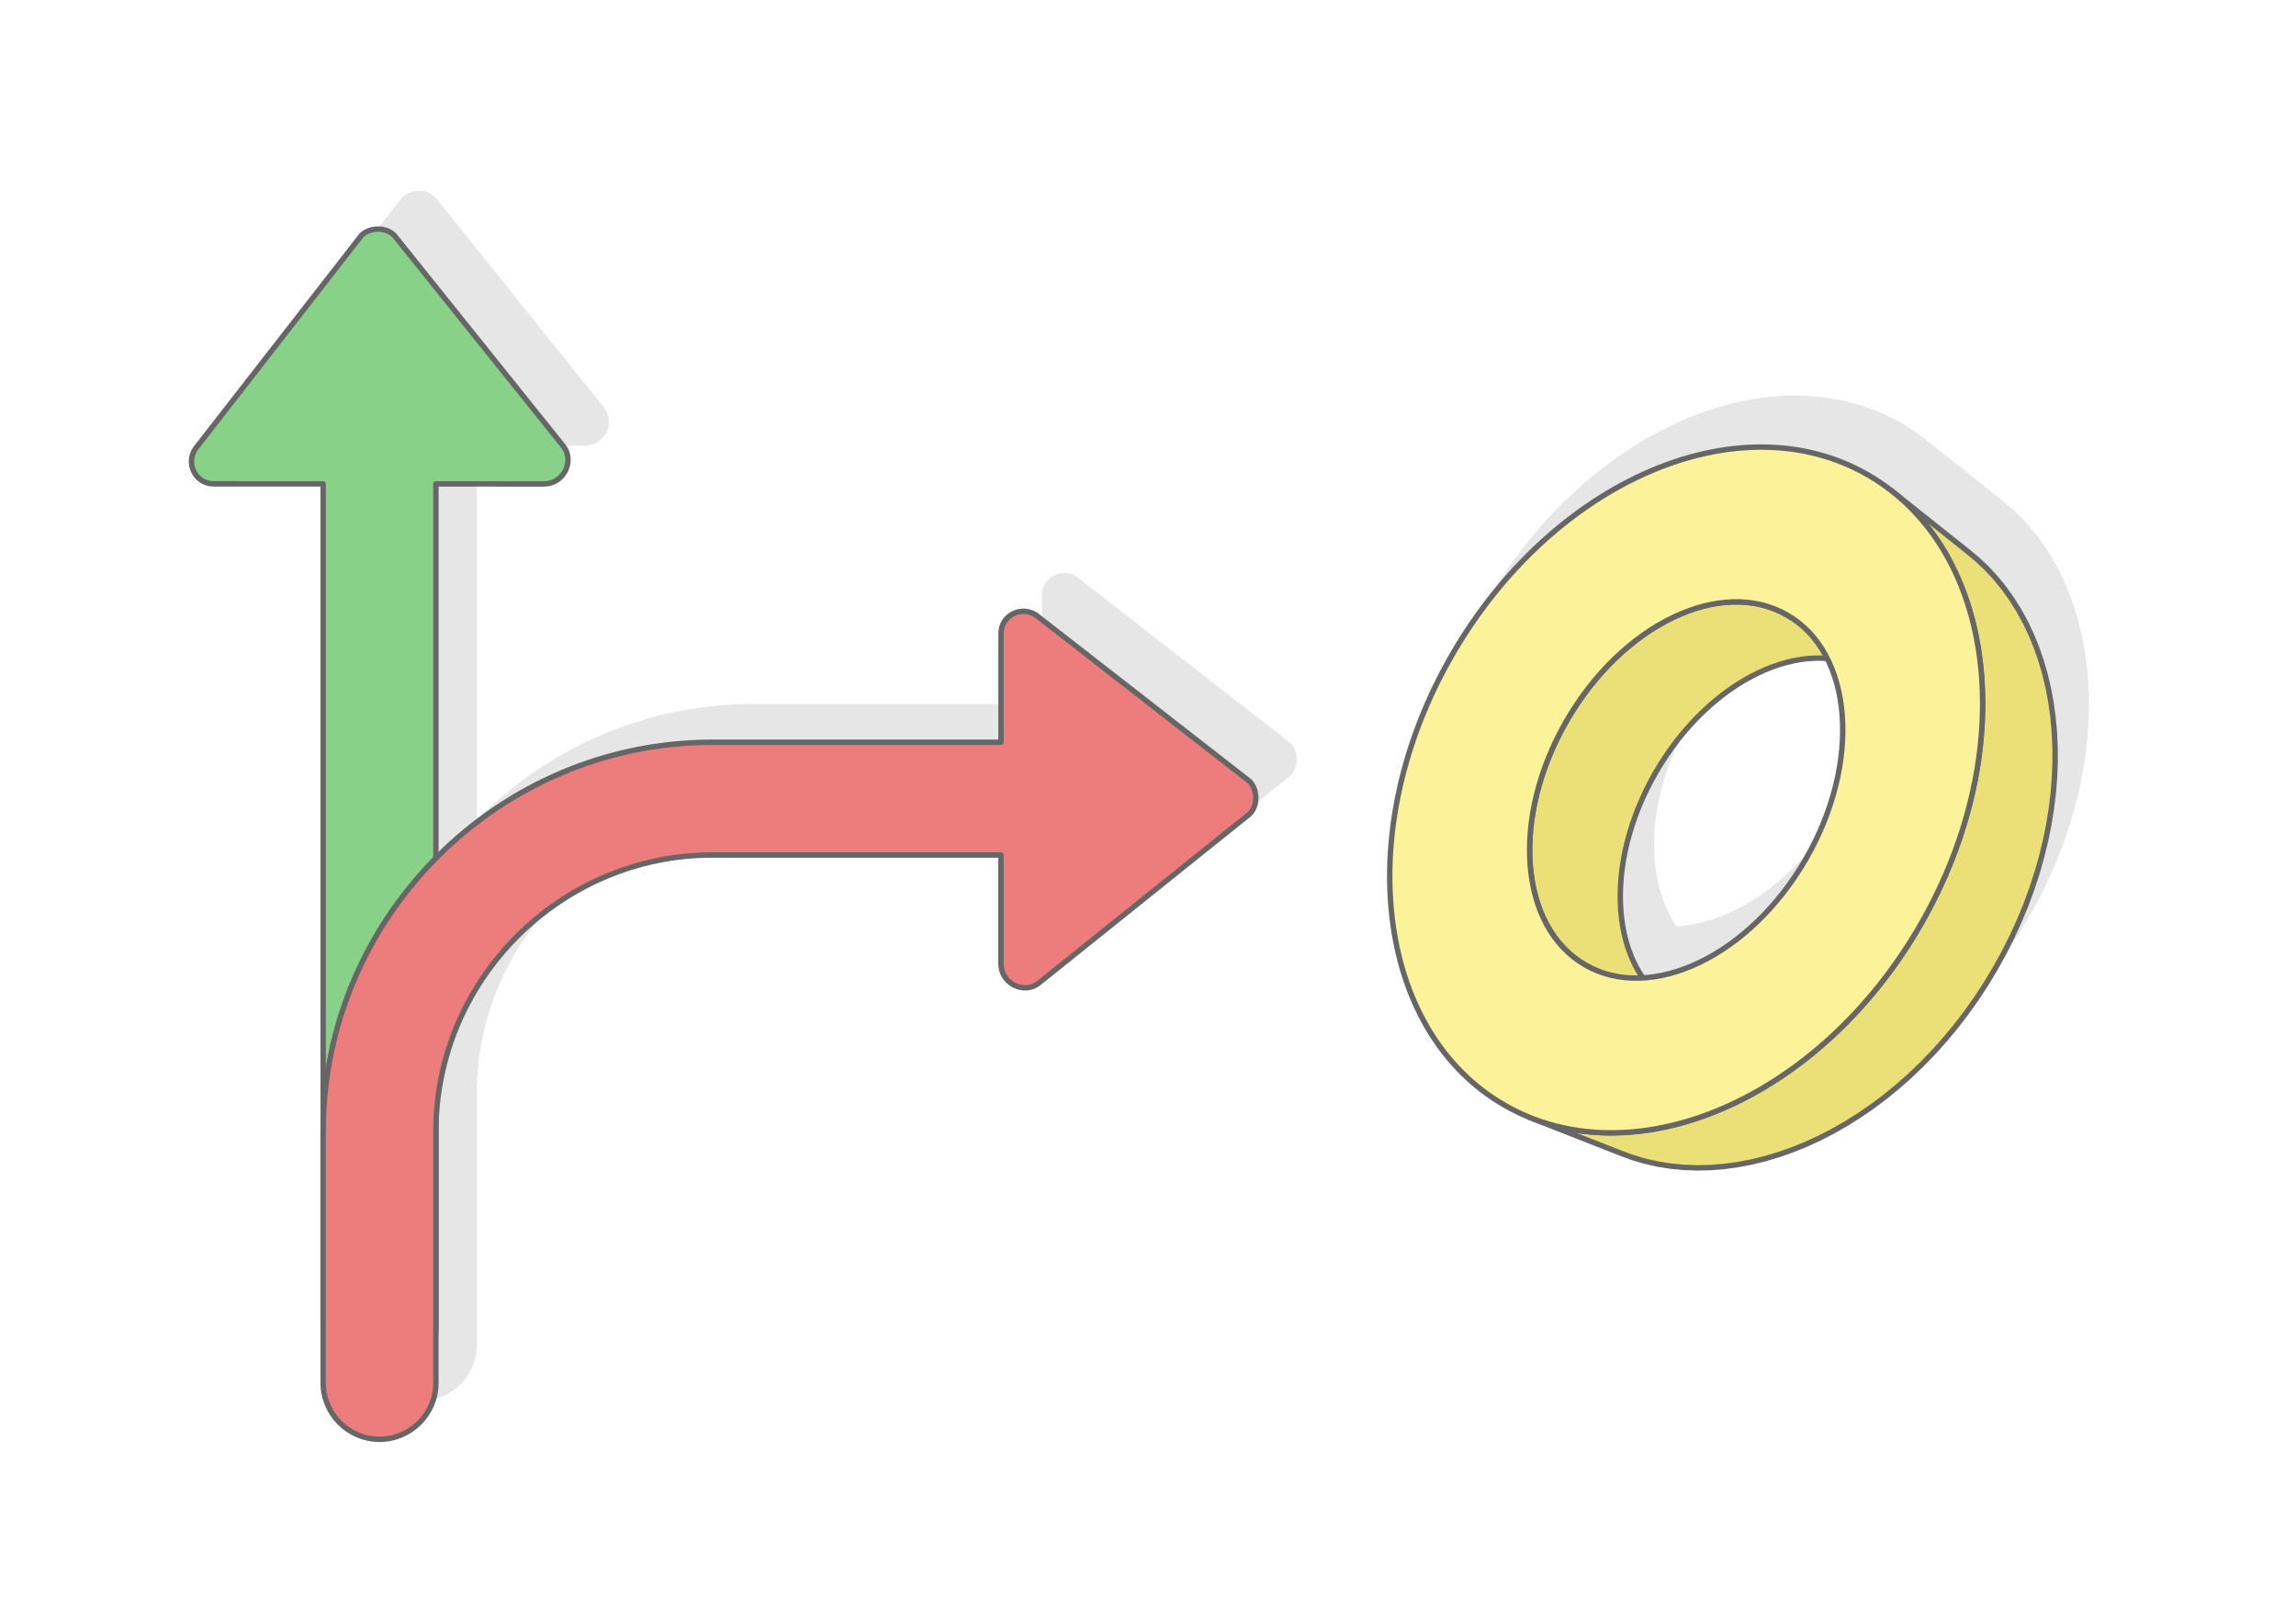 <?xml version="1.0" encoding="UTF-8"?>
<!DOCTYPE svg PUBLIC "-//W3C//DTD SVG 1.1//EN" "http://www.w3.org/Graphics/SVG/1.1/DTD/svg11.dtd">
<!-- Creator: CorelDRAW 2020 (64-Bit) -->
<svg xmlns="http://www.w3.org/2000/svg" xml:space="preserve" width="425px" height="300px" version="1.1" style="shape-rendering:geometricPrecision; text-rendering:geometricPrecision; image-rendering:optimizeQuality; fill-rule:evenodd; clip-rule:evenodd"
viewBox="0 0 301041.9 212500"
 xmlns:xlink="http://www.w3.org/1999/xlink"
 xmlns:xodm="http://www.corel.com/coreldraw/odm/2003">
 <defs>
  <style type="text/css">
   <![CDATA[
    .str0 {stroke:#666666;stroke-width:708.4;stroke-linecap:round;stroke-linejoin:round;stroke-miterlimit:2.613}
    .str1 {stroke:#666666;stroke-width:708.4;stroke-linecap:round;stroke-linejoin:round;stroke-miterlimit:2.613}
    .fil2 {fill:#88D189}
    .fil1 {fill:#E6E6E6}
    .fil4 {fill:#EBDF78}
    .fil5 {fill:#FBF299}
    .fil0 {fill:white}
    .fil3 {fill:#ED7D7D;fill-rule:nonzero}
   ]]>
  </style>
 </defs>
 <g id="Layer_x0020_1">
  <g id="_1808079430368">
   <rect class="fil0" x="0.1" width="301041.6" height="212500"/>
   <path class="fil1" d="M62518.5 168913.1l0 -25583.3c0,-19903.9 16338.5,-36243.2 36242.9,-36243.2l37848.7 0 -3.2 14270.6c0,2588.1 3021.2,4055.9 4959.2,2518.5l27321.5 -21908.4c1427.8,-961.1 1483.2,-3369.7 297.7,-4555.4l-27578.8 -21467.9c-1969.6,-1780.6 -4991.6,-447.7 -4990.8,2088.9l-2.9 14270.4 -37851.4 0c-14135.7,0 -26977.5,5830.6 -36242.9,15203.1l0 -49078.1 14178.5 3.2c2587.5,0 4055.4,-3020.9 2518.4,-4958.9l-21908.8 -27321.2c-960.8,-1428 -3369.5,-1483.7 -4555.2,-298.3l-21467.7 27579.1c-1780.8,1969.6 -447.6,4991.3 2089,4991l14362.2 2.7 0 84903.9 0 25583.3 0 7392.4 0 0.8c0,4065.8 3326.1,7391.4 7392,7391.4 4065.8,0 7391.6,-3325.6 7391.6,-7391.4l0 -0.8 0 -7392.4z"/>
   <path class="fil2 str0" d="M57154.5 173929.8l0 -110484.7 14178.6 2.9c2587.5,0 4055.3,-3020.9 2518.4,-4958.9l-21908.9 -27321.3c-961.1,-1428 -3369.5,-1483.4 -4555.4,-298.2l-21467.7 27579.1c-1780.6,1969.6 -447.6,4991.6 2089.3,4991l14362.2 2.7 0 110487.4c0,4065.3 3326.1,7392.5 7391.9,7392.5l0 0c4065.8,0 7391.6,-3325.6 7391.6,-7392.5z"/>
   <path class="fil3 str1" d="M131242.9 126374c0,2587.7 3021.2,4055.6 4959,2518.1l27321.8 -21908.3c1427.7,-961.1 1483.1,-3369.5 297.7,-4555.5l-27578.8 -21467.6c-1969.9,-1780.6 -4991.6,-447.6 -4990.8,2088.7l-3.2 14270.6 -37851.1 0c-28059.7,0 -51026.5,22968.5 -51026.5,51026.6l0 32975.4 0 1.1c0,4065.8 3326.1,7391.1 7391.9,7391.1 4065.8,0 7391.6,-3325.3 7391.6,-7391.1l0 -1.1 0 -32975.4c0,-19904.2 16338.8,-36243.2 36243,-36243.2l37848.7 0 -3.3 14270.6z"/>
   <g>
    <path class="fil1" d="M204928.2 139722.6l11887.9 4671.9 1620.5 598.6 1651.8 488.9 1680.2 380.4 1707.2 273.3 1729 166.6 1747.6 62.9 1763.5 -41 1776.8 -142.1 1784.9 -242.1 1790.7 -341.6 1793.4 -438.2 1792.7 -535.2 1788.6 -628.8 1781.6 -722.1 1770.5 -814.9 1756.7 -903.3 1739.6 -993.2 1718.8 -1080.5 1695.4 -1166.2 1667.9 -1250.8 1637.6 -1334.3 1604.4 -1415.9 1567.8 -1496.5 1526.2 -1574.8 1483.7 -1652.3 1436.6 -1728.6 1386.2 -1803.4 1333.3 -1875.9 1276.7 -1948.7 1216.2 -2018.3 1139.4 -2061.9 1049.2 -2080.2 958.2 -2092.7 868.7 -2102.2 778.8 -2108.8 689.1 -2110.9 601 -2109.3 511.9 -2106.2 423.8 -2097 336.8 -2085.5 249.5 -2070 162.2 -2051.5 76.3 -2028.5 -9.6 -2003.3 -95.8 -1972.8 -180 -1940.7 -265.8 -1903.5 -349.1 -1864.1 -432.9 -1819.9 -517.2 -1772 -600 -1721.7 -682.1 -1667.1 -766 -1609.8 -845.9 -1547.6 -927.9 -1482.1 -1009.1 -1414.1 -1090.1 -1341.2 -1169.4 -1265.5 -1249.4 -1186 -1329 -1103.8 -9969.7 -7943.7c-956.1,-742.6 -1968.3,-1424.8 -3035.4,-2040.8 -16950.5,-9786.1 -41368.1,774 -54539.2,23586.6 -13171.1,22812.4 -10107.4,49239.3 6843.6,59025.4 1059.6,611.7 2148.2,1143.6 3261.1,1598.5zm14903.5 -18262.8c7537.3,-426.8 15982.1,-6255.2 21369.1,-15584.9 5387,-9331.5 6212.6,-19558.8 2812.6,-26299.6l-669.8 -42.6 -911.8 -1.1 -921.5 56 -930.3 111.6 -936 166.5 -942 219.3 -944.8 273.9 -946.4 325 -945.6 376.7 -944.7 427.2 -938.9 476.6 -935.7 525.8 -926.8 573.9 -918.3 620.9 -907.6 666.6 -895.2 713.5 -880.5 757.3 -865 801.3 -846.5 843.8 -827.8 886.7 -805.8 928.5 -783.6 968.6 -758.8 1007.6 -731.1 1046.5 -704.3 1085.4 -673.9 1121.4 -634.2 1144.3 -587.4 1152.2 -541 1157.1 -493.2 1161.3 -447.3 1162.5 -401.1 1161.8 -353.4 1159.8 -307.8 1155.5 -261.3 1149.5 -215.5 1141.3 -170.3 1131.1 -123.4 1119.6 -78.7 1106.2 -34 1089.9 12.3 1072.2 56.7 1052.1 102.3 1031.5 146.7 1007.7 191.7 982 235.6 954.4 280.8 925.8 324 894.1 368.6 861.8 412 825.9 456.5 789.3 372.4 558.7z"/>
    <g>
     <polygon class="fil4 str0" points="200498.8,146482.4 212386.5,151154.1 214006.7,151753 215658.5,152241.8 217339.2,152622.3 219046.2,152895.1 220775.1,153061.8 222523,153124.8 224286.5,153083.8 226062.8,152941.9 227848.2,152699.4 229638.9,152358 231432.1,151919.8 233224.7,151384.6 235013.4,150755.7 236795,150033.4 238565.1,149219 240322.2,148315.5 242061.8,147322.3 243780.3,146241.8 245476,145075.6 247144.1,143824.6 248781.7,142490.8 250385.9,141074.6 251953.4,139578.3 253479.9,138003.3 254963.6,136351 256400.4,134622.3 257786.4,132818.7 259119.4,130943.1 260396.4,128994.4 261612.6,126976.1 262752.3,124914.1 263801.4,122834 264759.1,120741.5 265628.3,118639.1 266406.9,116530.6 267096.2,114419.4 267696.7,112310 268208.9,110204.2 268632.9,108107.4 268969.4,106021.6 269219,103951.4 269380.9,101899.9 269457.5,99871.4 269447.9,97868.3 269352,95895 269172.1,93954.9 268906.5,92051.1 268557.2,90187 268124.3,88367.1 267607.3,86595.1 267007.4,84873.6 266324.7,83206.3 265559.3,81597.1 264713,80049.1 263784.9,78566.8 262776.1,77153 261686.2,75811.2 260516.3,74545.9 259267.1,73359.7 257938.5,72256.2 247948.3,64297.2 249332.7,65446.8 250634.3,66682.3 251852.7,68000.5 252987.8,69398.3 254038.9,70870.7 255005.4,72415.2 255887.5,74027.1 256684.2,75703.5 257395.3,77440.2 258020.1,79233.7 258558.8,81079.6 259009.9,82975.5 259373.7,84916.7 259650.2,86899.7 259837.9,88921 259937.5,90976.8 259947.7,93062.8 259868.2,95176.2 259699,97313.4 259439.3,99469.5 259088.8,101642.6 258646.8,103826.6 258113.5,106019.8 257488.2,108217.4 256769.9,110416.5 255958.7,112612.8 255053.8,114802.7 254055.5,116982.5 252962.9,119148.9 251775.9,121297.5 250508.8,123399.7 249179,125429.2 247790.4,127383.5 246346.3,129261.8 244850.1,131062.5 243304.8,132783.9 241714,134424.5 240081.5,135982.9 238410.7,137458.3 236704.3,138847.7 234966.8,140150.7 233200.6,141365.6 231410.2,142491.3 229598.3,143525.5 227768.4,144467.1 225924.1,145315.2 224068.3,146067.7 222205.3,146722.9 220337.9,147280 218469.8,147736.7 216604.4,148092.2 214744.8,148344.7 212894.6,148492.7 211057.5,148535 209236.8,148470 207436.1,148296 205658,148011.9 203907.1,147616 202186.5,147106.5 "/>
     <polygon class="fil4 str0" points="235118.3,81135.8 245621.1,88421.1 244862.9,87944.9 244071.5,87526.7 243257.7,87169.8 242422.9,86874.8 241569.7,86639.8 240699.4,86465.2 239813.2,86349.3 238914.3,86292 238002.4,86291.5 237080.9,86347.4 236150.3,86458.5 235214.1,86625 234272,86844.8 233327.5,87118.4 232381.4,87443.2 231435.3,87819.9 230491.1,88247.4 229551.9,88723.7 228616.5,89249.7 227689.7,89823.4 226771.2,90444.6 225863.3,91111.4 224968.6,91824.9 224087.8,92582.3 223223.1,93383.5 222376.1,94227.7 221548.8,95114.1 220742.7,96042.5 219959.4,97010.8 219200.4,98018.3 218469,99065.3 217764.9,100150.3 217091.3,101271.8 216456.6,102416.3 215869.5,103568 215328.2,104725.6 214835.3,105886.4 214387.9,107048.9 213987.4,108211 213633.2,109370.5 213325.9,110526 213064.1,111675.5 212848.8,112816.8 212678.6,113948.2 212554.9,115067.8 212476.4,116173.7 212442.7,117263.9 212455,118336.3 212511.8,119388.5 212614,120419.4 212760.5,121427.7 212952.2,122409.4 213187.8,123363.8 213468.3,124289.8 213792.3,125184 214161.2,126045.2 214573.5,126871.4 215029.9,127660.6 215529.5,128410.2 216072.7,129119.7 216659,129786.6 217288.9,130407.9 217962,130983.3 218677.8,131509.9 219435.7,131986.1 220227.4,132404.3 208666.3,126952 207842.3,126515.9 207052,126019.8 206306.4,125471.2 205605.5,124872.4 204949.6,124224.8 204338.7,123530.3 203772.7,122791.1 203252.3,122010.2 202776.8,121188 202347.4,120327.9 201963.2,119430.2 201625.4,118499.1 201333.5,117534.5 201088,116540.2 200888.3,115517.3 200735.7,114467.6 200629.2,113393.5 200570,112297.2 200557.2,111180.3 200592.2,110044.9 200674.2,108893.2 200803.2,107726.7 200980.2,106548.2 201204.8,105359.3 201477.3,104161.8 201797.8,102957.9 202166.4,101750.2 202583.5,100539.6 203049.1,99328.7 203563.1,98119.7 204126.6,96914.2 204738.4,95714.3 205399.4,94521.9 206101.3,93353.6 206834.6,92223.5 207596.8,91132.9 208387.1,90083.1 209202.8,89074.4 210042.9,88107.7 210904.7,87184.3 211787.1,86304.9 212687.7,85470.1 213604.9,84681.1 214537.3,83938.2 215483.2,83243.2 216439.7,82596.4 217405.1,81998.9 218379.1,81451.1 219357.8,80954.5 220341.4,80509.3 221326.6,80117.4 222312.3,79778.5 223296.5,79493.6 224277.4,79264.7 225252.9,79091.8 226222.3,78975.6 227181.8,78917.2 228131.7,78918 229068.4,78977.7 229991.3,79098.7 230898,79280.5 231786.8,79524.9 232656.1,79832.5 233504,80203.9 234328.5,80640 "/>
     <path class="fil5 str0" d="M244933.3 62271.9c-16950.7,-9786.3 -41368.6,773.5 -54539.7,23586.4 -13170.9,22812.7 -10106.9,49239.2 6843.9,59025.6 16949.9,9786.1 41367.5,-774 54538.4,-23586.4 13171.1,-22813.2 10107.6,-49239.2 -6842.6,-59025.6zm-10604.8 18368.1c-8663.5,-5001.8 -21614.6,1213 -28929.1,13881.9 -7313.8,12668.1 -6221,26992 2442.9,31994 8662.5,5001.5 21614.9,-1213.3 28928.6,-13881.4 7314.6,-12669.1 6220.4,-26993.1 -2442.4,-31994.5z"/>
    </g>
   </g>
  </g>
 </g>
</svg>
